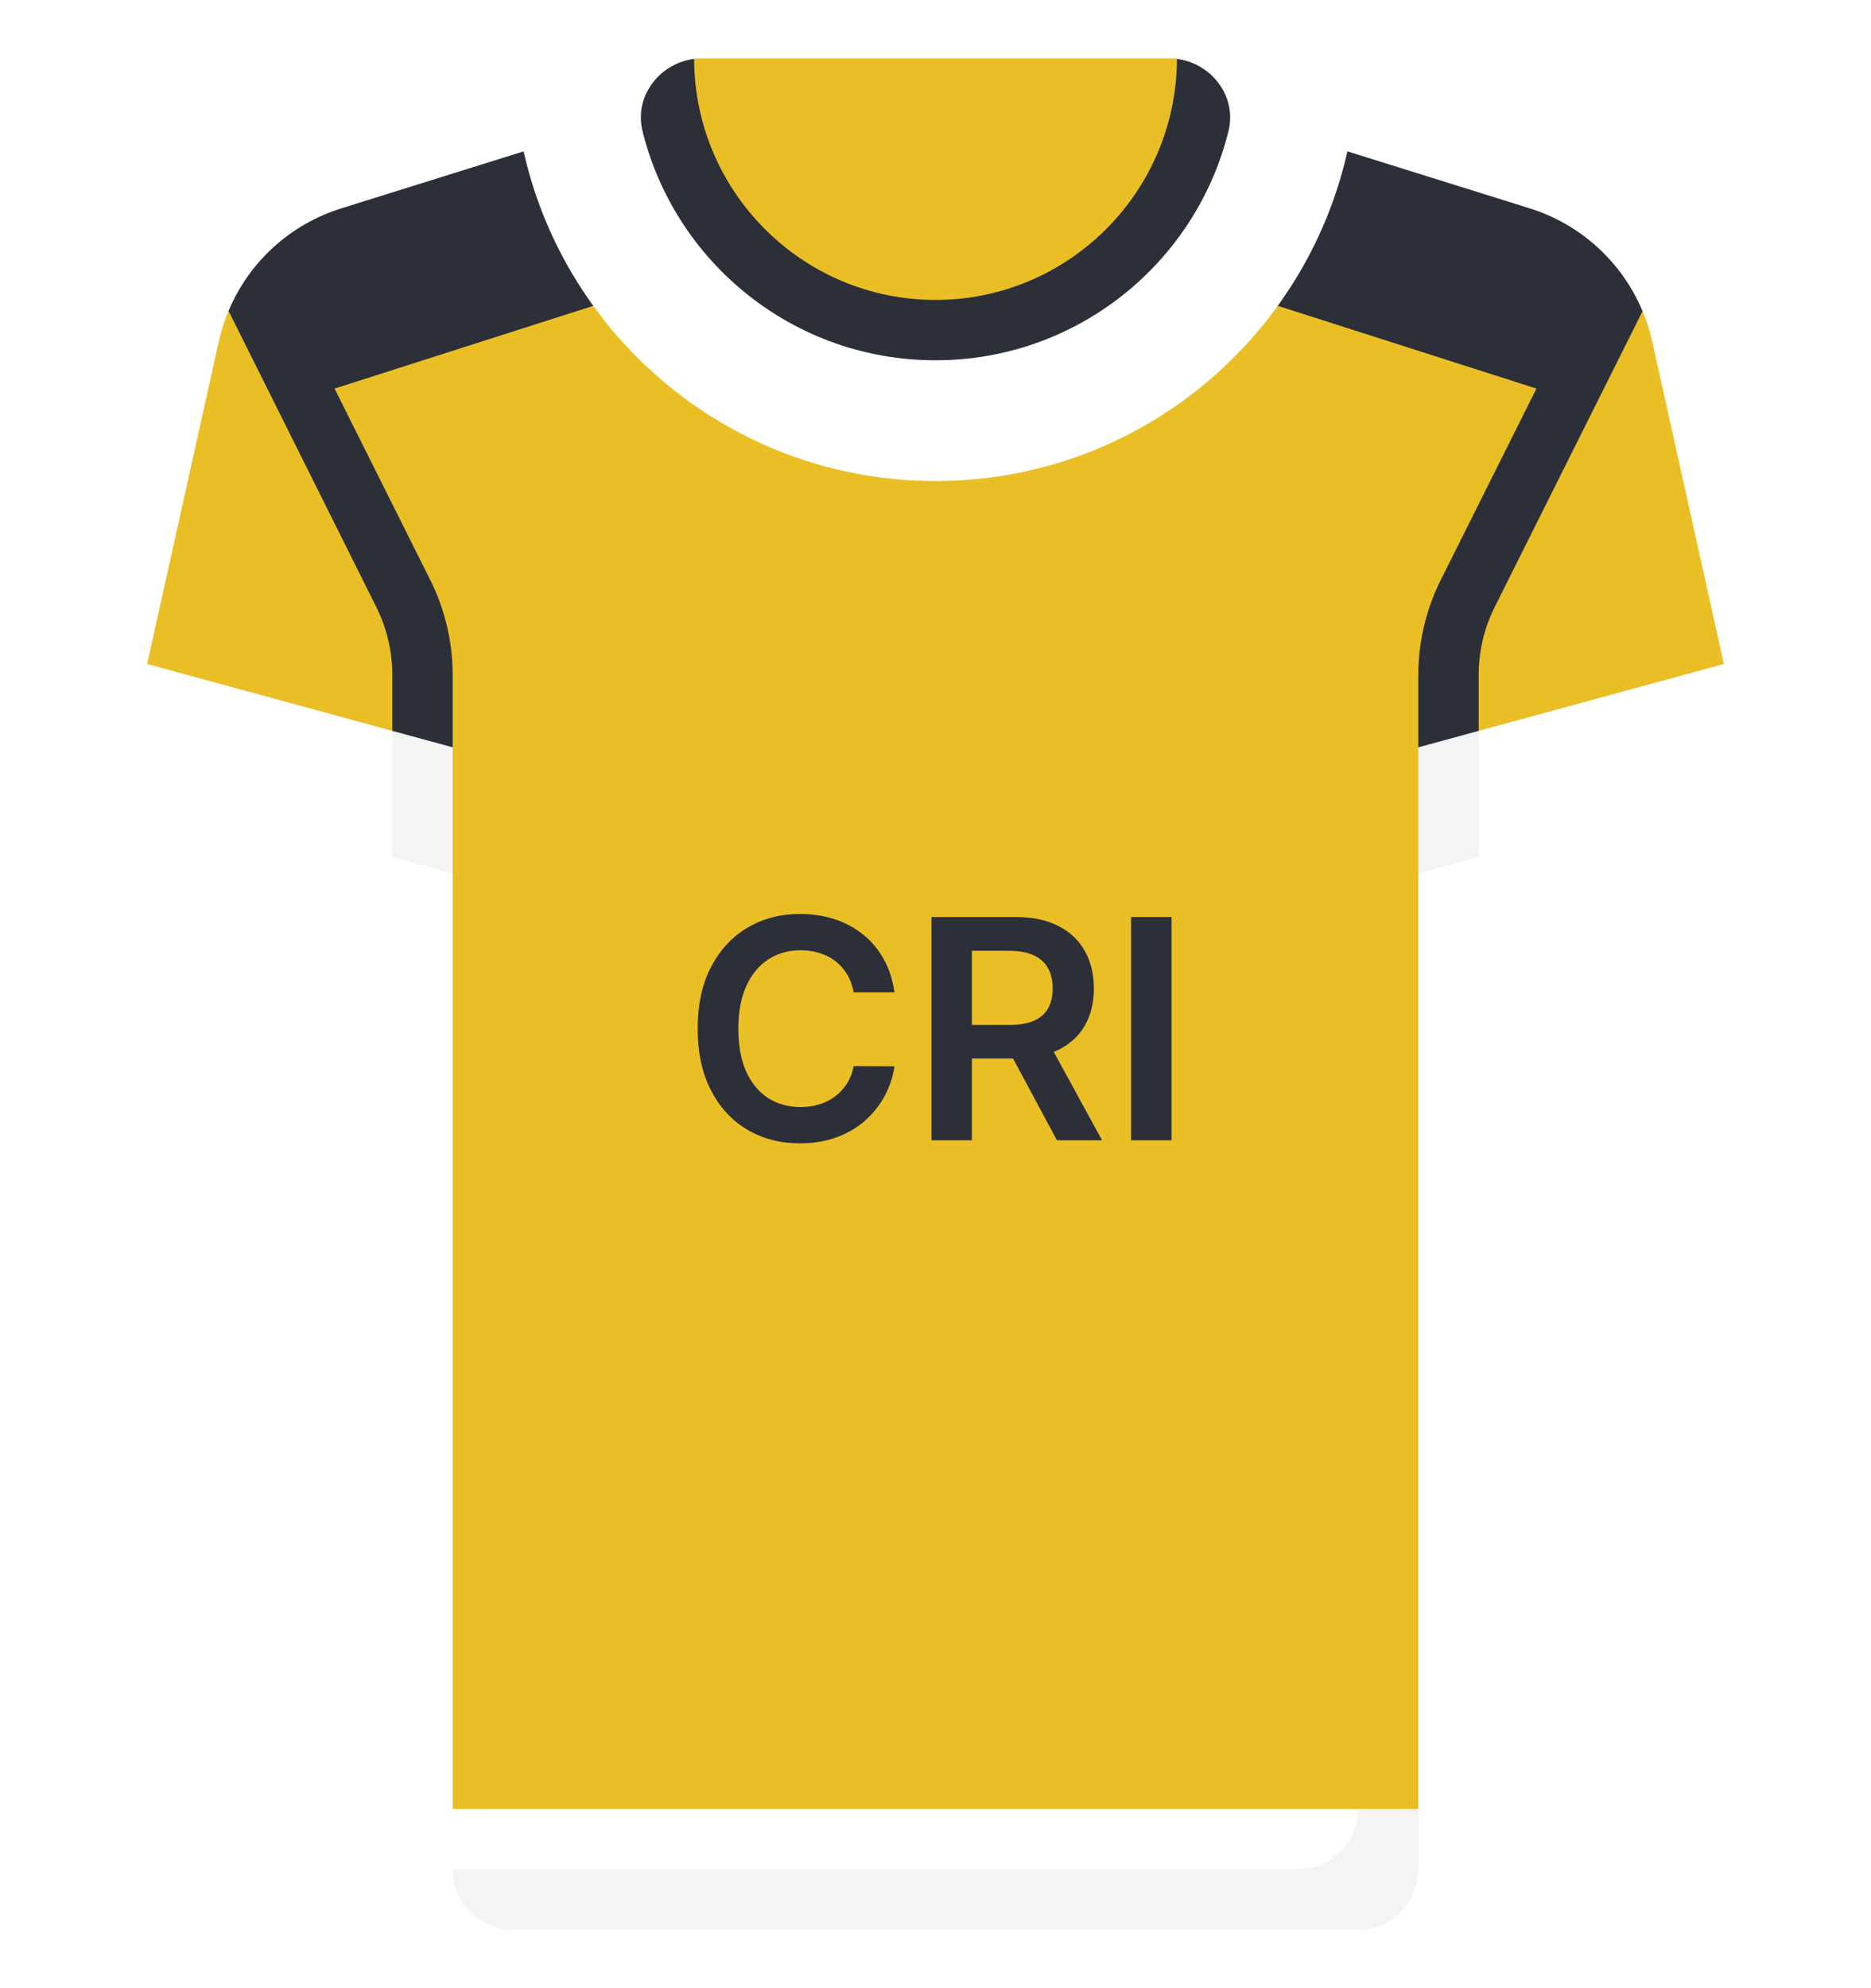 <svg width="512" height="544" viewBox="0 0 512 544" fill="none" xmlns="http://www.w3.org/2000/svg">
<g filter="url(#filter0_d_3_152)">
<path d="M452.156 93.54C451.51 90.635 450.613 87.826 449.486 85.136L313.806 58.748H198.194L62.542 85.071C61.402 87.78 60.495 90.612 59.845 93.54L40.259 181.675L123.872 238.968V494.968L134.567 503.779H376.304L388.13 494.968V238.968L471.743 181.675L452.156 93.54Z" fill="#EABF26"/>
<path d="M388.129 184.601V204.478L404.645 211.219V184.601C404.645 178.222 406.153 171.839 409.008 166.133L449.486 85.136C443.898 71.781 432.665 61.401 418.567 56.996L368.72 41.419L339.324 80.373L420.445 106.325L394.234 158.747C390.242 166.73 388.129 175.669 388.129 184.601Z" fill="#2C2F38"/>
<path d="M123.871 184.601V204.478L107.355 209.698V184.601C107.355 178.222 105.847 171.839 102.992 166.133L62.542 85.071C68.13 71.716 79.336 61.401 93.434 56.995L143.281 41.418L172.677 80.372L91.555 106.324L117.766 158.746C121.758 166.73 123.871 175.669 123.871 184.601Z" fill="#2C2F38"/>
<path d="M313.806 24.258H198.194L143.281 41.418C154.875 93.025 200.893 131.613 256 131.613C311.107 131.613 357.126 93.025 368.719 41.418L313.806 24.258Z" fill="white"/>
<path d="M322.073 16.128L189.94 16.126C180.496 17.291 173.48 26.354 175.814 35.826C184.693 71.859 217.226 98.581 255.999 98.581C294.772 98.581 327.305 71.859 336.185 35.826C338.519 26.358 331.51 17.299 322.073 16.128Z" fill="#2C2F38"/>
<path d="M404.645 234.463L463.774 218.337C472.28 216.017 477.464 207.426 475.551 198.82L471.741 181.675L404.645 199.974L397.153 218.169L404.645 234.463Z" fill="white"/>
<path d="M107.355 234.463L48.226 218.337C39.72 216.017 34.536 207.426 36.449 198.82L40.259 181.675L107.355 199.974L114.801 219.038L107.355 234.463Z" fill="white"/>
<path d="M404.645 199.973L388.129 204.478V238.968L404.645 234.463V199.973Z" fill="#F4F4F4"/>
<path d="M107.355 234.463L123.871 238.968V204.478L107.355 199.973V234.463Z" fill="#F4F4F4"/>
<path d="M320.004 16H191.996C191.291 16 190.622 16.041 189.94 16.126C190.069 52.504 219.592 82.064 255.999 82.064C292.406 82.064 321.943 52.505 322.071 16.127C321.391 16.042 320.708 16 320.004 16Z" fill="#EABF26"/>
<path d="M123.871 494.968V511.484L134.783 520.503H376.737L371.613 494.968H123.871Z" fill="white"/>
<path d="M140.387 528H371.613C380.735 528 388.129 520.605 388.129 511.484V494.968H371.613C371.613 504.09 364.218 511.484 355.097 511.484H123.871C123.871 520.605 131.266 528 140.387 528Z" fill="#F4F4F4"/>
<path d="M244.762 271.521H233.606C233.288 269.692 232.701 268.071 231.846 266.659C230.991 265.227 229.927 264.014 228.654 263.02C227.381 262.026 225.93 261.28 224.299 260.783C222.688 260.266 220.948 260.007 219.079 260.007C215.758 260.007 212.815 260.842 210.249 262.513C207.684 264.163 205.675 266.589 204.224 269.791C202.772 272.973 202.046 276.861 202.046 281.455C202.046 286.128 202.772 290.065 204.224 293.267C205.695 296.449 207.704 298.855 210.249 300.486C212.815 302.097 215.748 302.902 219.049 302.902C220.879 302.902 222.589 302.663 224.18 302.186C225.79 301.689 227.232 300.963 228.505 300.009C229.798 299.054 230.881 297.881 231.756 296.489C232.651 295.097 233.268 293.506 233.606 291.716L244.762 291.776C244.344 294.679 243.44 297.403 242.048 299.949C240.675 302.494 238.876 304.741 236.648 306.69C234.421 308.619 231.816 310.131 228.833 311.224C225.85 312.298 222.539 312.835 218.9 312.835C213.531 312.835 208.738 311.592 204.522 309.107C200.306 306.621 196.985 303.031 194.559 298.338C192.133 293.645 190.92 288.017 190.92 281.455C190.92 274.872 192.143 269.244 194.589 264.571C197.035 259.878 200.366 256.288 204.582 253.803C208.798 251.317 213.57 250.074 218.9 250.074C222.3 250.074 225.462 250.551 228.386 251.506C231.309 252.46 233.914 253.862 236.201 255.712C238.488 257.541 240.367 259.788 241.839 262.453C243.33 265.098 244.305 268.121 244.762 271.521ZM254.897 312V250.909H277.806C282.499 250.909 286.436 251.724 289.618 253.355C292.82 254.986 295.236 257.273 296.867 260.216C298.517 263.139 299.343 266.55 299.343 270.447C299.343 274.365 298.507 277.766 296.837 280.649C295.186 283.513 292.75 285.73 289.529 287.301C286.307 288.852 282.35 289.628 277.657 289.628H261.34V280.44H276.165C278.909 280.44 281.157 280.062 282.907 279.307C284.657 278.531 285.949 277.408 286.784 275.936C287.64 274.445 288.067 272.615 288.067 270.447C288.067 268.28 287.64 266.43 286.784 264.899C285.929 263.348 284.627 262.175 282.877 261.379C281.127 260.564 278.87 260.156 276.105 260.156H265.963V312H254.897ZM286.456 284.318L301.58 312H289.23L274.375 284.318H286.456ZM320.596 250.909V312H309.529V250.909H320.596Z" fill="#2C2F38"/>
</g>
<defs>
<filter id="filter0_d_3_152" x="20.053" y="0" width="471.896" height="544" filterUnits="userSpaceOnUse" color-interpolation-filters="sRGB">
<feFlood flood-opacity="0" result="BackgroundImageFix"/>
<feColorMatrix in="SourceAlpha" type="matrix" values="0 0 0 0 0 0 0 0 0 0 0 0 0 0 0 0 0 0 127 0" result="hardAlpha"/>
<feOffset/>
<feGaussianBlur stdDeviation="8"/>
<feComposite in2="hardAlpha" operator="out"/>
<feColorMatrix type="matrix" values="0 0 0 0 0 0 0 0 0 0 0 0 0 0 0 0 0 0 0.25 0"/>
<feBlend mode="normal" in2="BackgroundImageFix" result="effect1_dropShadow_3_152"/>
<feBlend mode="normal" in="SourceGraphic" in2="effect1_dropShadow_3_152" result="shape"/>
</filter>
</defs>
</svg>
